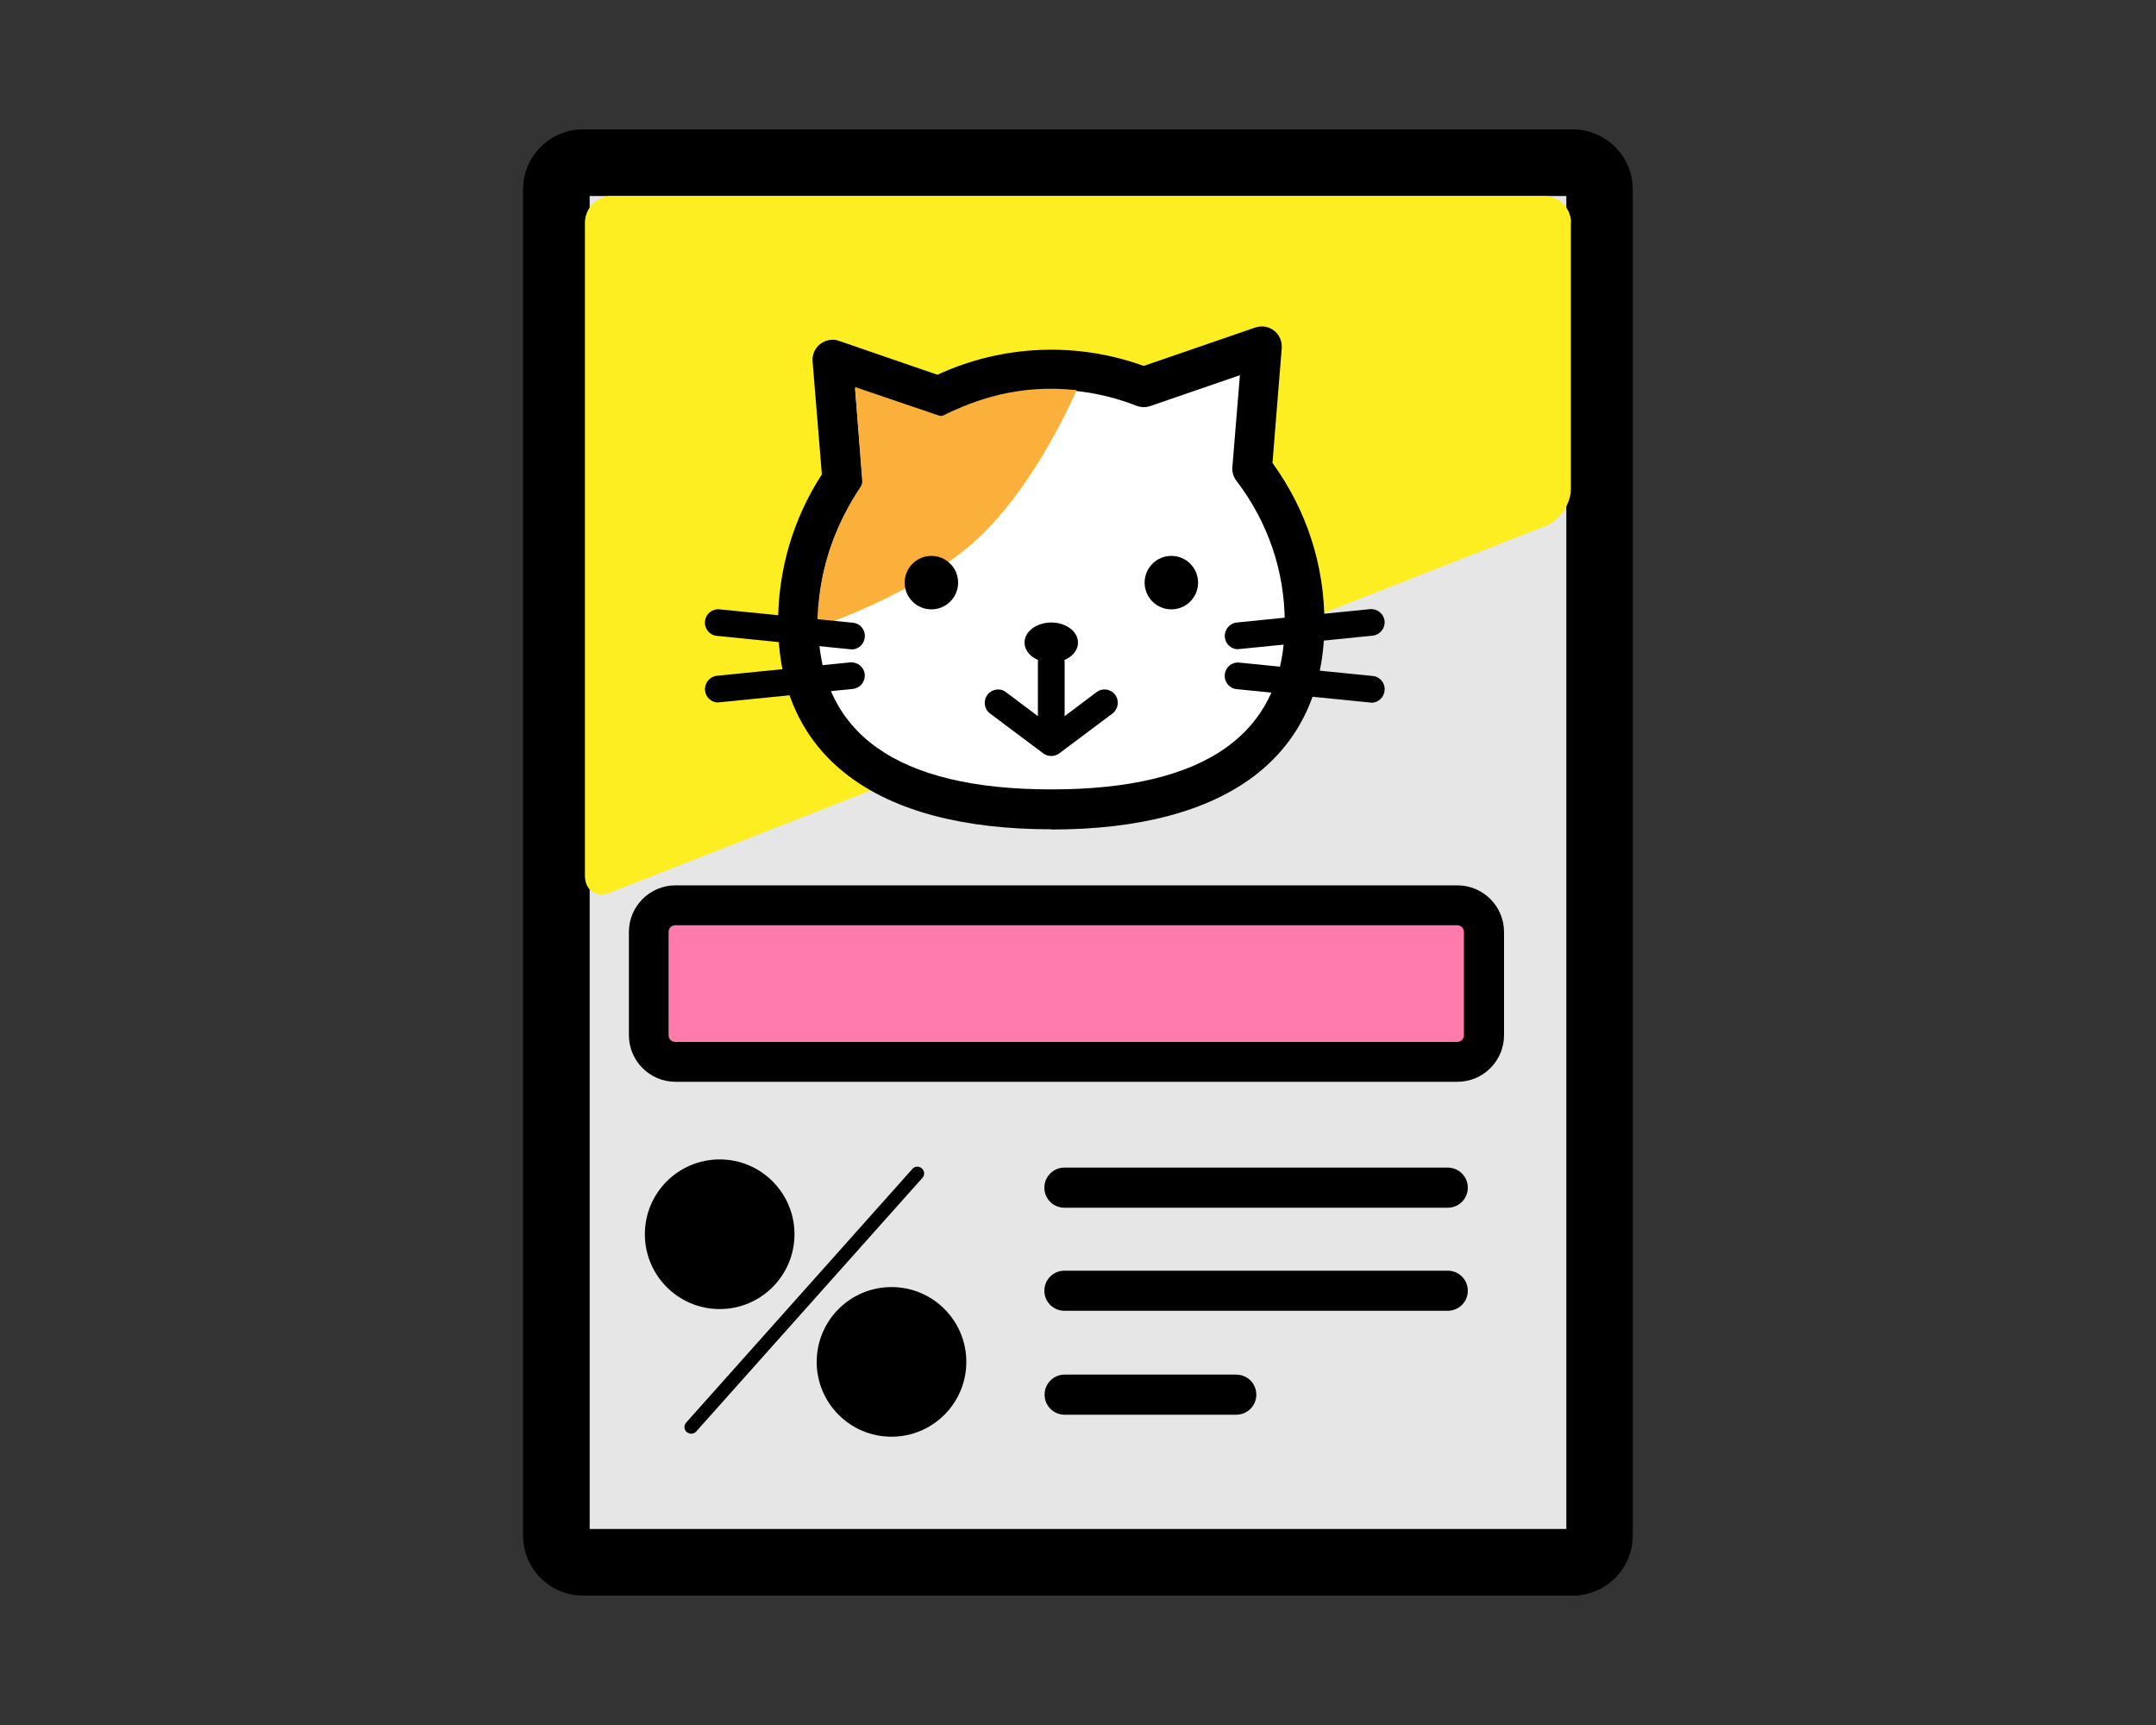 <?xml version="1.0" encoding="UTF-8"?>
<svg id="_レイヤー_2" data-name="レイヤー 2" xmlns="http://www.w3.org/2000/svg" viewBox="0 0 100 80">
  <rect x="0" y="0" width="100" height="80" fill="#333333" stroke="none"/>
  <defs>
    <style>
      .cls-1 {
        fill: #fff;
      }

      .cls-2 {
        fill: #ff7bac;
      }

      .cls-3 {
        fill: #e6e6e6;
      }

      .cls-4 {
        fill: none;
      }

      .cls-5 {
        fill: #fbb03b;
      }

      .cls-6 {
        fill: #fcee21;
      }
    </style>
  </defs>
  <g id="_アイコン_ol" data-name="アイコン_ol">
    <g id="_07" data-name="07">
      <rect class="cls-4" width="100" height="80"/>
      <g>
        <g>
          <rect class="cls-3" x="25.81" y="7.55" width="48.39" height="64.91" rx="1.24" ry="1.24"/>
          <path d="m72.96,74H27.04c-1.53,0-2.78-1.25-2.78-2.78V8.78c0-1.53,1.25-2.78,2.78-2.78h45.91c1.53,0,2.78,1.25,2.78,2.78v62.44c0,1.53-1.25,2.78-2.78,2.78Zm-45.61-3.09h45.3V9.09H27.35v61.82Z"/>
        </g>
        <path class="cls-6" d="m72.87,10.33c0-.68-.56-1.24-1.24-1.24H28.37c-.68,0-1.24.56-1.24,1.24v30.28c0,.68.52,1.03,1.15.79l43.43-17.02c.63-.25,1.15-1.01,1.15-1.69v-12.36Z"/>
        <g>
          <g>
            <path class="cls-1" d="m58.07,21.73l.46-5.68-5.49,1.89c-1.33-.52-2.77-.82-4.28-.82-1.88,0-3.65.45-5.22,1.24l-4.92-1.69.45,5.57c-1.3,1.89-2.06,4.17-2.06,6.64,0,6.49,5.26,8.65,11.74,8.65s11.74-2.17,11.74-8.65c0-2.69-.91-5.16-2.44-7.14Z"/>
            <path d="m48.76,38.46c-8.17,0-12.67-3.4-12.67-9.58,0-2.46.7-4.83,2.03-6.88l-.43-5.24c-.03-.31.11-.62.36-.81.25-.19.58-.25.87-.14l4.56,1.57c3.01-1.39,6.44-1.54,9.57-.41l5.17-1.78c.3-.1.62-.05.87.14.25.19.38.5.36.81l-.43,5.33c1.58,2.18,2.41,4.73,2.41,7.42,0,6.18-4.5,9.58-12.67,9.58Zm-9.1-20.44l.34,4.15c.02.21-.04.42-.16.6-1.24,1.81-1.89,3.92-1.89,6.11,0,5.13,3.64,7.73,10.82,7.73s10.82-2.6,10.82-7.73c0-2.39-.78-4.67-2.24-6.58-.14-.18-.21-.41-.19-.64l.35-4.26-4.15,1.43c-.21.07-.43.07-.64-.01-2.86-1.12-6.02-.98-8.75.39-.22.11-.48.13-.72.05l-3.58-1.23Z"/>
          </g>
          <path class="cls-5" d="m49.91,18.09c-2.68-.28-4.68.44-6.25,1.22l-4-1.36.34,4.5c-1.3,1.89-2.09,4.16-2.09,6.63,0,0,4.69-1.55,7.44-4.1s4.58-6.88,4.58-6.88Z"/>
          <circle cx="54.33" cy="27.02" r="1.24"/>
          <circle cx="43.2" cy="27.02" r="1.24"/>
          <g>
            <ellipse cx="48.76" cy="29.8" rx="1.24" ry=".93"/>
            <path d="m48.76,33.82c-.34,0-.62-.28-.62-.62v-2.47c0-.34.28-.62.62-.62s.62.28.62.62v2.47c0,.34-.28.62-.62.62Z"/>
            <path d="m48.76,35.06c-.13,0-.26-.04-.37-.12l-2.47-1.85c-.27-.2-.33-.59-.12-.87.21-.27.59-.33.86-.12l2.1,1.58,2.1-1.58c.27-.21.66-.15.86.12.21.27.15.66-.12.87l-2.47,1.85c-.11.08-.24.12-.37.12Z"/>
          </g>
          <g>
            <path d="m57.42,30.11c-.31,0-.58-.24-.61-.56-.03-.34.21-.64.55-.68l6.18-.62c.34-.03.64.21.68.55.03.34-.21.64-.55.68l-6.18.62s-.04,0-.06,0Z"/>
            <path d="m63.6,32.58s-.04,0-.06,0l-6.18-.62c-.34-.03-.59-.34-.55-.68.03-.34.33-.59.68-.55l6.18.62c.34.03.59.34.55.68-.03.32-.3.56-.61.56Z"/>
          </g>
          <g>
            <path d="m39.49,30.11s-.04,0-.06,0l-6.18-.62c-.34-.03-.59-.34-.55-.68.03-.34.34-.59.68-.55l6.18.62c.34.03.59.34.55.68-.03.32-.3.56-.61.56Z"/>
            <path d="m33.31,32.58c-.31,0-.58-.24-.61-.56-.03-.34.21-.64.55-.68l6.18-.62c.34-.03.64.21.68.55.03.34-.21.64-.55.68l-6.18.62s-.04,0-.06,0Z"/>
          </g>
        </g>
        <g>
          <rect class="cls-2" x="30.09" y="41.99" width="38.74" height="7.26" rx="1.24" ry="1.24"/>
          <path d="m67.59,50.17H31.33c-1.19,0-2.16-.97-2.16-2.16v-4.79c0-1.19.97-2.16,2.16-2.16h36.27c1.19,0,2.16.97,2.16,2.16v4.79c0,1.19-.97,2.16-2.16,2.16Zm-36.27-7.26c-.17,0-.31.14-.31.31v4.79c0,.17.14.31.31.31h36.27c.17,0,.31-.14.31-.31v-4.79c0-.17-.14-.31-.31-.31H31.33Z"/>
        </g>
        <g>
          <path d="m67.15,56.01h-17.78c-.51,0-.93-.41-.93-.93s.42-.93.93-.93h17.78c.51,0,.93.41.93.93s-.42.93-.93.93Z"/>
          <path d="m67.15,60.79h-17.78c-.51,0-.93-.41-.93-.93s.42-.93.93-.93h17.78c.51,0,.93.41.93.93s-.42.93-.93.93Z"/>
          <path d="m57.34,65.61h-7.96c-.51,0-.93-.41-.93-.93s.42-.93.93-.93h7.96c.51,0,.93.41.93.93s-.42.93-.93.93Z"/>
        </g>
        <g>
          <circle cx="33.38" cy="57.24" r="3.47"/>
          <circle cx="41.35" cy="63.16" r="3.47"/>
          <path d="m32.06,66.49c-.07,0-.15-.03-.21-.08-.13-.11-.14-.31-.02-.44l10.49-11.76c.11-.13.31-.14.44-.02.13.11.14.31.02.44l-10.49,11.76c-.06.07-.15.1-.23.1Z"/>
        </g>
      </g>
    </g>
  </g>
</svg>